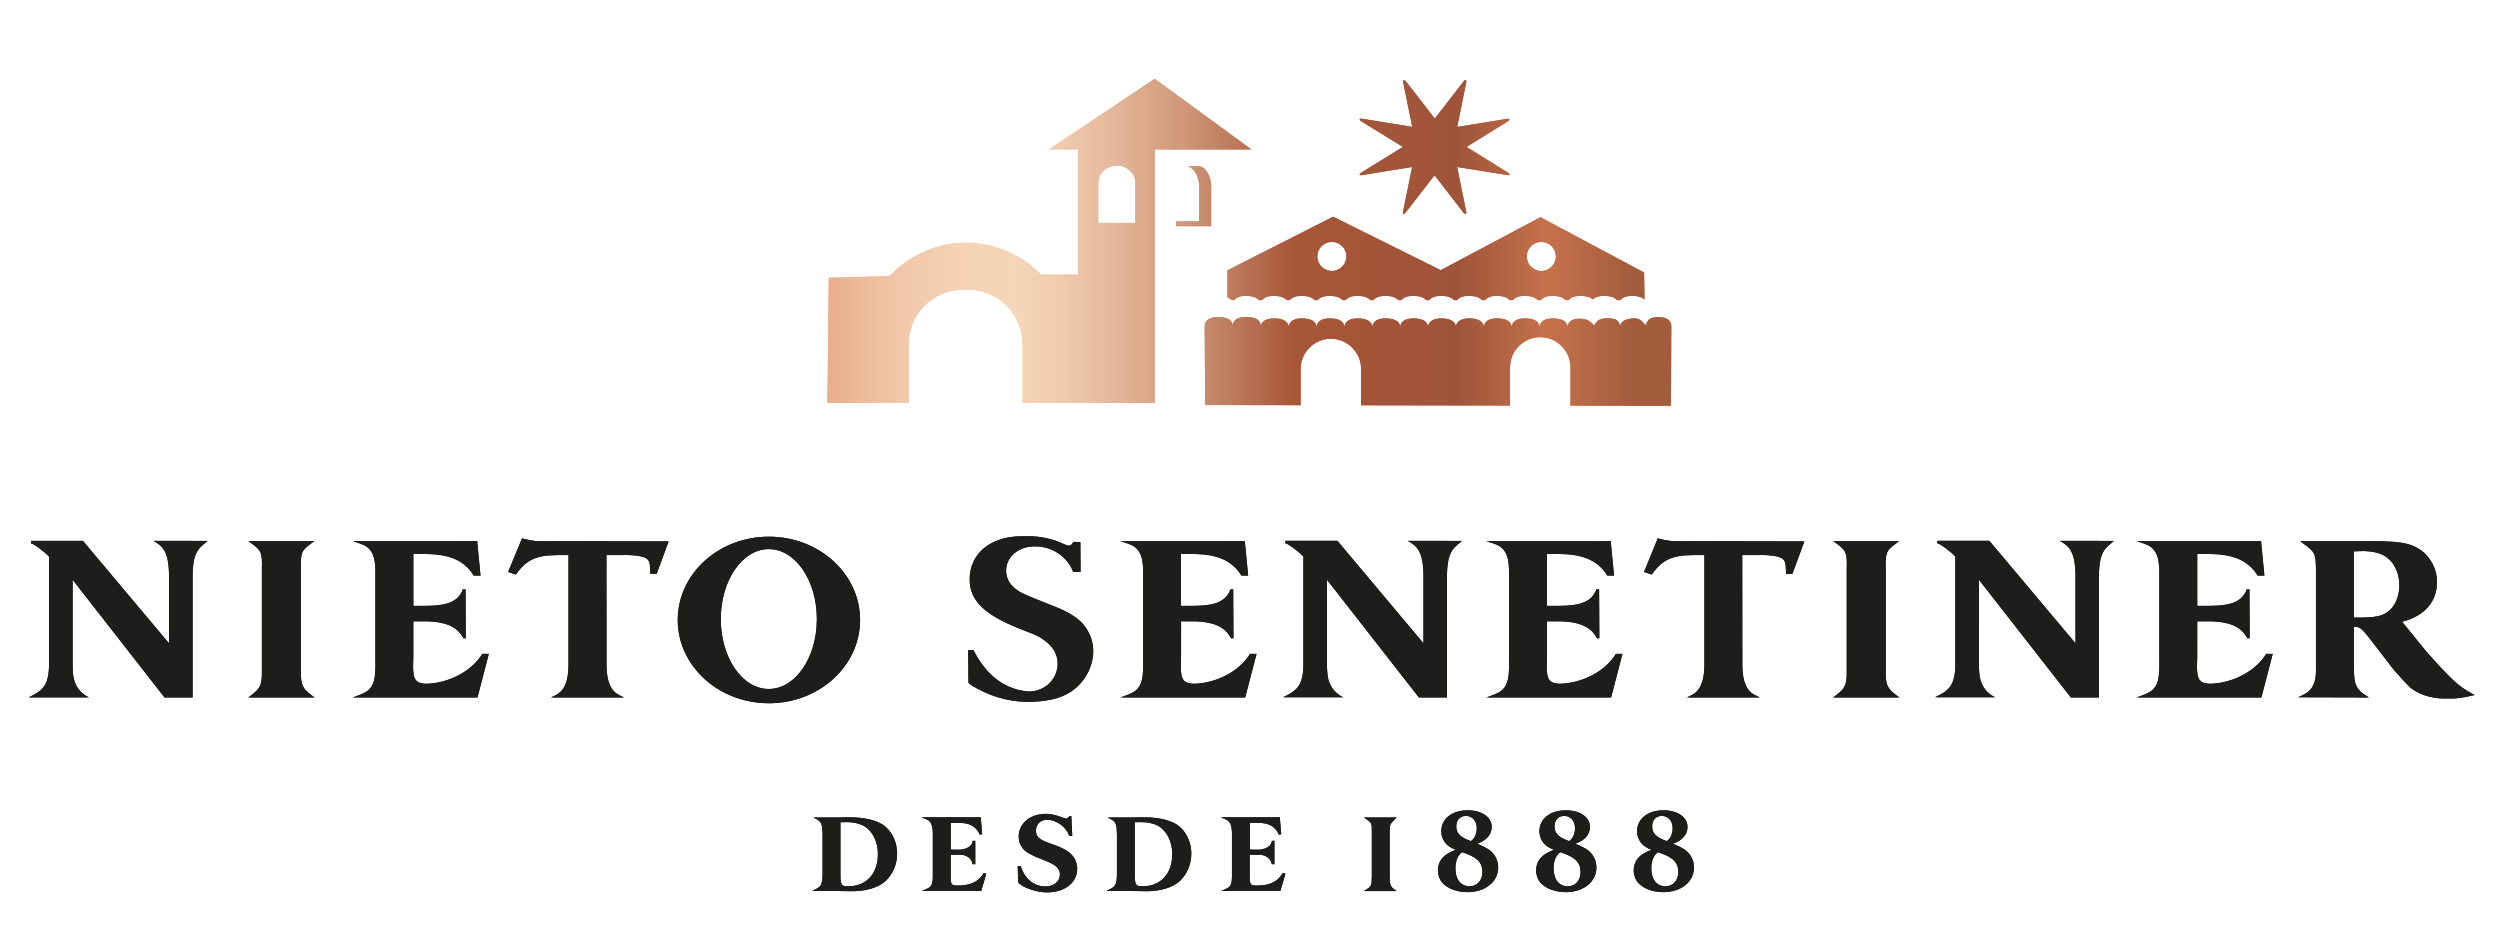 <?xml version="1.0" encoding="utf-8"?>
<!-- Generator: Adobe Illustrator 24.1.0, SVG Export Plug-In . SVG Version: 6.00 Build 0)  -->
<svg version="1.1" id="Capa_1" xmlns="http://www.w3.org/2000/svg" xmlns:xlink="http://www.w3.org/1999/xlink" x="0px" y="0px"
	 viewBox="0 0 297.76 112.94" style="enable-background:new 0 0 297.76 112.94;" xml:space="preserve">
<style type="text/css">
	.st0{clip-path:url(#SVGID_3_);fill:url(#SVGID_4_);}
	.st1{clip-path:url(#SVGID_6_);fill:#1D1D1B;}
</style>
<g>
	<defs>
		<path id="SVGID_1_" d="M146.81,38.77c-0.04-0.66-0.67-1.02-1.75-1.02c-1.01,0-1.58,0.41-1.58,1.11c0,0.13,0.06,9.38,0.06,9.38
			l11.37,0.02v-4.31c0-1.98,1.62-3.6,3.6-3.6c1.98,0,3.6,1.62,3.6,3.6v4.32l17.74,0.03v-4.54c0-1.98,1.62-3.6,3.6-3.6
			c1.98,0,3.6,1.62,3.6,3.6v4.55l11.97,0.02c0,0,0.04-9.15,0.04-9.49c0-0.7-0.58-1.11-1.69-1.07c-1.19,0.04-1.14,0.62-1.38,0.96
			c-0.3-0.23-0.46-0.88-1.47-0.81c-0.94,0.07-1.5,0.36-1.57,0.98h-0.01c-0.06-0.63-0.36-1.06-1.74-0.98
			c-0.97,0.05-1.1,0.53-1.35,0.85c-0.27-0.33-0.6-0.7-1.34-0.79c-1.14-0.14-1.74,0.3-1.81,0.92h-0.01
			c-0.06-0.63-0.69-0.98-1.74-0.98c-0.94,0-1.5,0.36-1.57,0.98h-0.01c-0.06-0.63-0.69-0.98-1.75-0.98c-0.94,0-1.5,0.36-1.57,0.98
			h-0.01c-0.07-0.63-0.69-0.98-1.74-0.98c-0.95,0-1.5,0.36-1.57,0.98h-0.01c-0.06-0.63-0.69-0.98-1.74-0.98
			c-0.95,0-1.5,0.36-1.57,0.98h-0.01c-0.07-0.63-0.69-0.98-1.74-0.98c-0.94,0-1.5,0.36-1.57,0.98h-0.01
			c-0.06-0.63-0.69-0.98-1.74-0.98c-0.95,0-1.5,0.36-1.57,0.98h-0.01c-0.06-0.63-0.69-0.98-1.74-0.98c-0.94,0-1.5,0.36-1.57,0.98
			h-0.01c-0.07-0.63-0.69-0.98-1.74-0.98c-0.95,0-1.5,0.36-1.57,0.98h-0.01c-0.07-0.63-0.69-0.98-1.74-0.98
			c-0.95,0-1.5,0.36-1.57,0.98h-0.01c-0.07-0.63-0.69-0.98-1.74-0.98c-0.94,0-1.5,0.36-1.57,0.98h-0.01
			c-0.07-0.63-0.69-0.98-1.75-0.98c-0.94,0-1.5,0.36-1.57,0.98h0c0-0.02,0.01-0.04,0.01-0.06c0-0.7-0.64-1.09-1.76-1.09
			C147.42,37.75,146.86,38.12,146.81,38.77 M156.9,30.54c0-0.96,0.78-1.73,1.73-1.73c0.96,0,1.73,0.77,1.73,1.73
			c0,0.96-0.77,1.73-1.73,1.73C157.67,32.27,156.9,31.5,156.9,30.54 M183.23,32.24c-0.94-0.19-1.54-1.1-1.35-2.04
			c0.19-0.94,1.1-1.54,2.04-1.35c0.94,0.19,1.54,1.1,1.35,2.04c-0.17,0.82-0.89,1.39-1.69,1.39
			C183.46,32.27,183.35,32.26,183.23,32.24 M146.19,32.2v3.2c0.56,0.37,0.6,0.35,0.66,0.35h0.14c0.25-0.33,0.72-0.51,1.39-0.51
			c0.75,0,1.28,0.18,1.55,0.51h0.38c0.25-0.33,0.72-0.51,1.39-0.51c0.75,0,1.28,0.18,1.55,0.51h0.38c0.24-0.33,0.72-0.51,1.39-0.51
			c0.75,0,1.28,0.18,1.55,0.51h0.38c0.25-0.33,0.72-0.51,1.39-0.51c0.75,0,1.28,0.18,1.55,0.51h0.38c0.25-0.33,0.72-0.51,1.39-0.51
			c0.75,0,1.28,0.18,1.55,0.51h0.38c0.25-0.33,0.72-0.51,1.39-0.51c0.75,0,1.28,0.18,1.55,0.51h0.38c0.25-0.33,0.72-0.51,1.39-0.51
			c0.75,0,1.28,0.18,1.55,0.51h0.38c0.25-0.33,0.72-0.51,1.39-0.51c0.75,0,1.28,0.18,1.55,0.51h0.38c0.25-0.33,0.72-0.51,1.39-0.51
			c0.75,0,1.28,0.18,1.55,0.51h0.38c0.25-0.33,0.72-0.51,1.39-0.51c0.75,0,1.28,0.18,1.55,0.51h0.38c0.25-0.33,0.72-0.51,1.39-0.51
			c0.75,0,1.28,0.18,1.55,0.51h0.38c0.25-0.33,0.72-0.51,1.39-0.51c0.75,0,1.28,0.18,1.55,0.51h0.38c0.25-0.33,0.72-0.51,1.39-0.51
			c0.69,0,1.2,0.15,1.49,0.43c0.26-0.28,0.71-0.43,1.32-0.43c0.75,0,1.28,0.18,1.55,0.51H193c0.25-0.33,0.72-0.51,1.39-0.51
			c0.7,0,1.2,0.16,1.48,0.45l-0.05-3.23l-12.35-6.59l-11.87,6.31l-12.82-6.37L146.19,32.2z M141.53,19.82
			c0.74,0.26,1.29,1.24,1.29,2.4v4.15h-2.76v0.57h4.2v-0.06v-0.5v-4.15c0-1.36-0.75-2.47-1.67-2.47
			C142.46,19.76,141.66,19.78,141.53,19.82 M174.43,9.58c-0.03,0.02-0.06,0.05-0.09,0.09l-3.45,4.46l-3.46-4.46
			c-0.04-0.04-0.08-0.06-0.11-0.08c-0.03-0.02-0.06-0.03-0.09-0.05h-0.05l-0.08,0.13l0.02,0.11l1.08,5.33l-6.11-0.99l-0.13,0.04
			l-0.03,0.08c0.02,0.04,0.04,0.07,0.06,0.1c0.03,0.03,0.05,0.06,0.09,0.08l5.01,3.08l-5.01,3.09c-0.03,0.02-0.05,0.04-0.08,0.07
			c-0.03,0.03-0.05,0.07-0.07,0.12v0.03l0.15,0.07l6.11-0.99l-1.11,5.45l0.02,0.11l0.1,0.02c0.04-0.01,0.08-0.03,0.12-0.06
			c0.04-0.03,0.06-0.05,0.08-0.07l3.46-4.47l3.45,4.47c0.02,0.03,0.05,0.06,0.09,0.08c0.03,0.02,0.08,0.04,0.13,0.06h0.05l0.08-0.14
			l-1.11-5.45l5.97,0.96l0.12,0.02l0.13-0.02l0.03-0.09c-0.02-0.03-0.04-0.06-0.06-0.08c-0.02-0.03-0.05-0.06-0.09-0.09l-4.99-3.09
			l4.99-3.08c0.03-0.02,0.07-0.05,0.09-0.08c0.03-0.04,0.05-0.07,0.06-0.1V14.2l-0.15-0.07l-0.12,0.02l-5.97,0.97l1.08-5.33
			l0.02-0.11l-0.05-0.11l-0.08-0.02C174.5,9.55,174.45,9.56,174.43,9.58 M130.82,21.77c0-1.12,0.99-2.04,2.2-2.04
			c1.21,0,2.2,0.92,2.2,2.04v4.78h-4.41V21.77z M124.9,17.8h3.49v14.9h-4.4c-2.26-2.33-5.42-3.79-8.93-3.79
			c-3.59,0-6.81,1.53-9.08,3.96l-7.27,0.21l-0.16,14.9h9.68v-7c0-3.56,2.91-6.47,6.47-6.47h0.61c3.56,0,6.47,2.91,6.47,6.47v7h15.75
			V32.57v-3.91V17.8h11.51l-11.51-8.42L124.9,17.8z"/>
	</defs>
	<linearGradient id="SVGID_2_" gradientUnits="userSpaceOnUse" x1="98.547" y1="28.853" x2="199.06" y2="28.853">
		<stop  offset="0" style="stop-color:#E8AD8C"/>
		<stop  offset="0.024" style="stop-color:#EBB595"/>
		<stop  offset="0.088" style="stop-color:#F1C7A9"/>
		<stop  offset="0.154" style="stop-color:#F5D2B4"/>
		<stop  offset="0.222" style="stop-color:#F6D5B8"/>
		<stop  offset="0.268" style="stop-color:#F1CDB0"/>
		<stop  offset="0.34" style="stop-color:#E4B79A"/>
		<stop  offset="0.427" style="stop-color:#CE9476"/>
		<stop  offset="0.527" style="stop-color:#B06345"/>
		<stop  offset="0.552" style="stop-color:#A85638"/>
		<stop  offset="0.746" style="stop-color:#9F5439"/>
		<stop  offset="0.853" style="stop-color:#C5724B"/>
		<stop  offset="0.955" style="stop-color:#A35D3D"/>
		<stop  offset="1" style="stop-color:#A35D3D"/>
	</linearGradient>
	<use xlink:href="#SVGID_1_"  style="overflow:visible;fill:url(#SVGID_2_);"/>
	<clipPath id="SVGID_3_">
		<use xlink:href="#SVGID_1_"  style="overflow:visible;"/>
	</clipPath>
	<linearGradient id="SVGID_4_" gradientUnits="userSpaceOnUse" x1="98.547" y1="28.853" x2="199.06" y2="28.853">
		<stop  offset="0" style="stop-color:#E8AD8C"/>
		<stop  offset="0.024" style="stop-color:#EBB595"/>
		<stop  offset="0.088" style="stop-color:#F1C7A9"/>
		<stop  offset="0.154" style="stop-color:#F5D2B4"/>
		<stop  offset="0.222" style="stop-color:#F6D5B8"/>
		<stop  offset="0.268" style="stop-color:#F1CDB0"/>
		<stop  offset="0.34" style="stop-color:#E4B79A"/>
		<stop  offset="0.427" style="stop-color:#CE9476"/>
		<stop  offset="0.527" style="stop-color:#B06345"/>
		<stop  offset="0.552" style="stop-color:#A85638"/>
		<stop  offset="0.746" style="stop-color:#9F5439"/>
		<stop  offset="0.853" style="stop-color:#C5724B"/>
		<stop  offset="0.955" style="stop-color:#A35D3D"/>
		<stop  offset="1" style="stop-color:#A35D3D"/>
	</linearGradient>
	<rect x="98.55" y="9.38" class="st0" width="100.51" height="38.94"/>
</g>
<g>
	<defs>
		<path id="SVGID_5_" d="M109.79,97.36l0.58,0.24c0.5,0.21,0.7,0.65,0.73,1.59v5.15c0,1.03-0.18,1.29-0.73,1.53l-0.55,0.24h7.05
			l0.6-2.05l-0.3-0.09l-0.05,0.08c-0.58,0.96-1.55,1.42-2.98,1.42c-0.84,0-0.91-0.03-0.91-1.25v-2.41h0.8l0.24-0.01
			c0.76-0.04,1.43,0.41,1.55,1.03l0.02,0.1h0.32v-2.79h-0.3l-0.02,0.1c-0.04,0.19-0.1,0.32-0.21,0.44
			c-0.31,0.32-0.84,0.52-1.38,0.52l-1.01-0.01v-3.18h0.93c1.3-0.01,2.03,0.38,2.49,1.32l0.04,0.08l0.28-0.05l-0.17-2.02H109.79z
			 M145.42,97.36L146,97.6c0.5,0.21,0.7,0.66,0.73,1.59v5.15c0,0.97-0.14,1.27-0.73,1.53l-0.55,0.24h7.05l0.6-2.05l-0.31-0.09
			l-0.05,0.08c-0.57,0.96-1.55,1.42-2.98,1.42c-0.84,0-0.91-0.03-0.91-1.25v-2.41h0.8l0.24-0.01c0.76-0.04,1.43,0.41,1.56,1.03
			l0.02,0.1h0.32v-2.79h-0.3l-0.02,0.1c-0.04,0.19-0.11,0.32-0.21,0.44c-0.31,0.32-0.84,0.52-1.38,0.52l-1.02-0.01v-3.18h0.93
			c1.3-0.02,2.03,0.38,2.49,1.32l0.04,0.08l0.28-0.05l-0.17-2.02H145.42z M162.44,97.36l0.33,0.23c0.58,0.4,0.62,0.48,0.62,1.34
			v5.45c-0.01,1.07-0.09,1.2-0.59,1.52l-0.36,0.23h3.91l-0.32-0.23c-0.41-0.3-0.52-0.6-0.51-1.43v-5.6c0.02-0.65,0.04-0.7,0.54-1.22
			l0.29-0.29H162.44z M100.1,104.19v-6.26l0.72-0.01c0.78-0.01,1.51,0.15,2.07,0.45c1.03,0.59,1.67,1.88,1.67,3.36
			c0,2.33-1.38,3.83-3.52,3.83C100.25,105.57,100.1,105.46,100.1,104.19 M100.15,97.36h-3.27l0.41,0.23
			c0.55,0.32,0.65,0.58,0.68,1.75v4.87c-0.04,1.08-0.16,1.35-0.77,1.67l-0.46,0.24h2.95l1.8,0.03c1.71,0,3.16-0.45,3.99-1.22
			c0.87-0.83,1.37-2.01,1.37-3.26c0-1.63-0.87-3.12-2.17-3.7c-0.91-0.41-2.04-0.62-3.36-0.62C101,97.34,100.65,97.34,100.15,97.36
			 M135.16,104.19v-6.26l0.72-0.01c0.78-0.01,1.52,0.15,2.07,0.45c1.03,0.59,1.67,1.88,1.67,3.36c0,2.33-1.38,3.83-3.52,3.83
			C135.31,105.57,135.16,105.46,135.16,104.19 M135.21,97.36h-3.27l0.41,0.23c0.55,0.32,0.65,0.58,0.68,1.75v4.87
			c-0.04,1.08-0.16,1.35-0.78,1.67l-0.46,0.24h2.95l1.8,0.03c1.71,0,3.16-0.45,3.99-1.22c0.87-0.83,1.36-2.01,1.36-3.26
			c0-1.63-0.87-3.12-2.17-3.7c-0.91-0.41-2.03-0.62-3.36-0.62C136.07,97.34,135.71,97.34,135.21,97.36 M121.33,99.65
			c0,0.55,0.16,1,0.51,1.43c0.37,0.44,1.02,0.8,2.31,1.29c1.58,0.59,2.09,1.03,2.09,1.77c0,0.84-0.72,1.44-1.71,1.44
			c-1.35,0-2.45-0.88-2.93-2.35l-0.03-0.09h-0.36l0.06,1.96l0.03,0.04c0.52,0.59,2.18,1.15,3.4,1.15c2.12,0,3.6-1.16,3.6-2.81
			c0-0.64-0.22-1.2-0.66-1.68c-0.44-0.47-1.21-0.89-2.35-1.27c-1.62-0.54-1.9-0.89-1.9-1.62c0-0.76,0.54-1.27,1.34-1.27
			c1.07,0,2.23,0.83,2.59,1.84l0.03,0.09l0.36-0.03l-0.11-2.35h-0.21l-0.01,0.01c-0.2,0.25-0.3,0.3-0.42,0.3
			c-0.06,0-0.12-0.02-0.35-0.11c-0.86-0.33-1.45-0.46-2.11-0.46C122.65,96.96,121.33,98.09,121.33,99.65 M173.35,103.45
			c0-0.9,0.27-1.58,0.79-1.95c1.76,0.56,2.42,1.2,2.42,2.37c0,0.99-0.63,1.69-1.52,1.69C174,105.56,173.35,104.75,173.35,103.45
			 M173.45,98.43c0-0.76,0.45-1.25,1.15-1.25c0.76,0,1.29,0.6,1.29,1.47c0,0.66-0.26,1.24-0.7,1.53
			C173.93,99.73,173.45,99.25,173.45,98.43 M171.66,99.01c0,0.71,0.35,1.4,0.92,1.79l0,0c0.26,0.17,0.48,0.29,0.8,0.41
			c-0.36,0.15-0.55,0.24-0.79,0.37c-0.86,0.44-1.33,1.18-1.33,2.09c0,0.57,0.22,1.15,0.57,1.52c0.64,0.67,1.75,1.07,2.95,1.07
			c2.12,0,3.66-1.23,3.66-2.93c0-0.62-0.2-1.18-0.59-1.66c-0.36-0.44-0.85-0.74-1.92-1.18c1.11-0.38,1.74-1.09,1.74-2
			c0-1.16-1.17-1.98-2.86-1.98C172.93,96.51,171.66,97.52,171.66,99.01 M185.04,103.45c0-0.9,0.27-1.58,0.79-1.95
			c1.76,0.56,2.42,1.2,2.42,2.37c0,0.99-0.62,1.69-1.52,1.69C185.69,105.56,185.04,104.75,185.04,103.45 M185.15,98.43
			c0-0.76,0.45-1.25,1.15-1.25c0.76,0,1.29,0.6,1.29,1.47c0,0.66-0.27,1.24-0.69,1.53C185.62,99.73,185.15,99.25,185.15,98.43
			 M183.35,99.01c0,0.71,0.35,1.4,0.92,1.79v0c0.26,0.17,0.48,0.29,0.81,0.41c-0.36,0.15-0.55,0.24-0.79,0.37
			c-0.86,0.44-1.33,1.18-1.33,2.09c0,0.57,0.22,1.15,0.57,1.52c0.65,0.67,1.75,1.07,2.95,1.07c2.12,0,3.66-1.23,3.66-2.93
			c0-0.62-0.2-1.18-0.59-1.66c-0.36-0.44-0.85-0.74-1.92-1.18c1.11-0.38,1.74-1.09,1.74-2c0-1.16-1.18-1.98-2.86-1.98
			C184.62,96.51,183.35,97.52,183.35,99.01 M196.68,103.45c0-0.9,0.27-1.58,0.79-1.95c1.76,0.56,2.42,1.2,2.42,2.37
			c0,0.99-0.63,1.69-1.52,1.69C197.32,105.56,196.68,104.75,196.68,103.45 M196.78,98.43c0-0.76,0.45-1.25,1.15-1.25
			c0.76,0,1.29,0.6,1.29,1.47c0,0.66-0.26,1.24-0.7,1.53C197.25,99.73,196.78,99.25,196.78,98.43 M194.98,99.01
			c0,0.71,0.35,1.4,0.92,1.79l0,0c0.26,0.17,0.48,0.29,0.8,0.41c-0.36,0.15-0.55,0.24-0.79,0.37c-0.86,0.44-1.33,1.18-1.33,2.09
			c0,0.57,0.22,1.15,0.57,1.52c0.65,0.67,1.75,1.07,2.95,1.07c2.12,0,3.66-1.23,3.66-2.93c0-0.62-0.2-1.18-0.59-1.66
			c-0.36-0.44-0.85-0.74-1.92-1.18c1.11-0.38,1.74-1.09,1.74-2c0-1.16-1.17-1.98-2.86-1.98C196.26,96.51,194.98,97.52,194.98,99.01
			 M36.66,64.45h-3.08h-0.13h-3.08h-0.78l0.37,0.27c1.17,0.85,1.28,1.13,1.23,3.04v12.43c0,1.37-0.22,1.84-1.26,2.61l-0.36,0.27
			h0.78h3.1h0.13h3.1h0.78L37.1,82.8c-1.04-0.77-1.26-1.23-1.26-2.61V67.76c-0.05-1.91,0.06-2.19,1.23-3.04l0.37-0.27H36.66z
			 M225.42,64.45h-3.08h-0.13h-3.08h-0.78l0.37,0.27c1.17,0.85,1.29,1.13,1.23,3.04v12.43c0,1.37-0.22,1.84-1.26,2.61l-0.36,0.27
			h0.78h3.1h0.13h3.1h0.78l-0.36-0.27c-1.04-0.77-1.26-1.23-1.26-2.61V67.76c-0.05-1.91,0.06-2.19,1.23-3.04l0.37-0.27H225.42z
			 M280.35,65.67c0.34-0.01,0.8-0.03,1.19-0.04c1.28,0.04,2.28,0.33,2.88,0.87c0.84,0.69,1.35,1.88,1.35,3.19
			c0,1.35-0.5,2.52-1.35,3.16c-0.7,0.55-1.56,0.71-3.68,0.71h-0.39V65.67z M281.38,64.45h-6.66h-0.78l0.37,0.27
			c1.4,1.02,1.48,1.18,1.53,2.91v12.24c0,1.38-0.36,2.34-1.53,2.9l-0.59,0.28h0.78l7.19,0.02h0.46l-0.72-0.46
			c-1.01-0.81-1.05-1.47-1.08-3.35v-4.61h0.13c0.65,0.03,0.93,0.31,2.04,1.76l2.58,3.35c0.16,0.21,1.66,1.85,1.89,2.06
			c0.97,0.85,2.55,1.38,4.14,1.38c0.16,0,0.31,0,0.46-0.01c0.11,0.01,0.21,0.01,0.32,0.01c0.72,0,1.27-0.07,2.45-0.33l0.38-0.09
			l-0.35-0.19c-1.58-0.86-2.5-1.71-5.43-5.02l-2.85-3.51c2.68-0.71,4.15-2.39,4.15-4.76c0-1.56-0.81-3.05-2.1-3.89
			c-1.18-0.76-2.42-0.96-6.02-0.96H281.38z M54.17,64.45h-0.78h-10.6h-0.78l0.88,0.29c1.29,0.42,1.8,1.31,1.82,3.19v10.54
			c0.08,2.9-0.28,3.71-1.91,4.31l-0.77,0.29h0.78h14.06l1.35-5.19h-0.78c-1.25,2.08-4.04,3.51-6.69,3.56
			c-1.25-0.05-1.55-0.5-1.55-2.1l0.03-1.13V74h0.76h0.78h0.04c2.01,0.05,3.62,0.51,4.38,2.02h0.29l-0.03-5.83h-0.32
			c-0.57,1.58-2.09,1.95-4.37,1.97h-0.53h-1v-6.18h1.49c2.67,0.03,4.55,0.68,5.71,2.58h0.8l-0.4-4.13
			C56.83,64.43,55.44,64.5,54.17,64.45 M145.61,64.45h-0.78h-10.6h-0.78l0.88,0.29c1.29,0.42,1.8,1.31,1.82,3.19v10.54
			c0.08,2.9-0.28,3.71-1.91,4.31l-0.77,0.29h0.78h14.06l1.35-5.19h-0.78c-1.25,2.08-4.04,3.51-6.69,3.56
			c-1.25-0.05-1.55-0.5-1.55-2.1l0.03-1.13V74h0.75h0.78h0.04c2.01,0.05,3.62,0.51,4.38,2.02h0.29l-0.03-5.83h-0.32
			c-0.57,1.58-2.09,1.95-4.37,1.97h-0.53h-1v-6.18h1.49c2.67,0.03,4.55,0.68,5.71,2.58h0.8l-0.4-4.13
			C148.28,64.43,146.89,64.5,145.61,64.45 M189.19,64.45h-0.78h-10.6h-0.78l0.88,0.29c1.29,0.42,1.8,1.31,1.82,3.19v10.54
			c0.08,2.9-0.28,3.71-1.91,4.31l-0.77,0.29h0.78h14.06l1.35-5.19h-0.78c-1.25,2.08-4.04,3.51-6.69,3.56
			c-1.25-0.05-1.55-0.5-1.55-2.1l0.03-1.13V74h0.75h0.78h0.04c2.01,0.05,3.62,0.51,4.38,2.02h0.29l-0.03-5.83h-0.32
			c-0.57,1.58-2.09,1.95-4.37,1.97h-0.53h-1v-6.18h1.49c2.67,0.03,4.54,0.68,5.71,2.58h0.8l-0.4-4.13
			C191.85,64.43,190.47,64.5,189.19,64.45 M266.63,64.45h-0.78h-10.6h-0.78l0.88,0.29c1.29,0.42,1.8,1.31,1.83,3.19v10.54
			c0.08,2.9-0.28,3.71-1.91,4.31l-0.77,0.29h0.78h14.06l1.35-5.19h-0.78c-1.25,2.08-4.04,3.51-6.69,3.56
			c-1.25-0.05-1.55-0.5-1.55-2.1l0.03-1.13V74h0.76h0.78h0.04c2.01,0.05,3.62,0.51,4.38,2.02h0.29l-0.03-5.83h-0.32
			c-0.57,1.58-2.09,1.95-4.37,1.97h-0.53h-1v-6.18h1.49c2.67,0.03,4.54,0.68,5.71,2.58h0.8l-0.4-4.13
			C269.29,64.43,267.9,64.5,266.63,64.45 M22.93,64.42h-3.86h-0.78l0.43,0.27c0.98,0.62,1.36,1.61,1.41,3.64v8.29L9.88,64.42H9.1
			H4.48H3.7l-0.02,0.29c0.31,0.04,1.5,0.89,2.16,1.59v13.06c-0.05,1.87-0.52,2.73-1.87,3.42l-0.55,0.28h0.78h6.39
			c-0.75-0.34-1.35-0.96-1.64-1.73c-0.2-0.44-0.28-1.02-0.3-1.97V69.05l10.9,13.96l0.04,0.06h0.78h1.79h0.78V68.43
			c0.05-1.87,0.33-2.84,1.29-3.58l0.5-0.42H22.93z M172.33,64.42h-3.86h-0.78l0.43,0.27c0.98,0.62,1.36,1.61,1.42,3.64v8.29
			l-10.25-12.21h-0.78h-4.63h-0.78l-0.02,0.29c0.31,0.04,1.5,0.89,2.16,1.59v13.06c-0.05,1.87-0.53,2.73-1.87,3.42l-0.55,0.28h0.78
			h6.39c-0.75-0.34-1.34-0.96-1.64-1.73c-0.2-0.44-0.28-1.02-0.3-1.97V69.05l10.9,13.96l0.04,0.06h0.78h1.79h0.78V68.43
			c0.05-1.87,0.33-2.84,1.29-3.58l0.49-0.42H172.33z M249.99,64.42h-3.86h-0.78l0.43,0.27c0.98,0.62,1.36,1.61,1.42,3.64v8.29
			l-10.26-12.21h-0.78h-4.63h-0.78l-0.02,0.29c0.31,0.04,1.5,0.89,2.16,1.59v13.06c-0.05,1.87-0.53,2.73-1.87,3.42l-0.55,0.28h0.78
			h6.39c-0.75-0.34-1.35-0.96-1.64-1.73c-0.2-0.44-0.28-1.02-0.3-1.97V69.05l10.9,13.96l0.04,0.06h0.78h1.79h0.78V68.43
			c0.05-1.87,0.33-2.84,1.29-3.58l0.49-0.42H249.99z M60.52,68.12l0.92,0.31c1.6-2.31,3.21-2.32,5.9-2.32h0.37v13.07
			c0,1.93-0.49,3.11-1.51,3.61l-0.57,0.28h0.78h3.81h3.32h0.78l-0.57-0.28c-1.02-0.5-1.51-1.68-1.51-3.61l-0.01-13.07h1.06h0.78
			c0.1,0,0.55,0,0.65-0.01c0.97,0.03,2.03,0.15,2.39,0.51c0.32,0.31,0.32,0.78,0.34,1.74h0.76l1.43-3.87l-12.47-0.03h-0.78
			l-1.67,0.02c-1.34,0.04-2.54-0.36-2.54-0.36L60.52,68.12z M195.81,68.12l0.92,0.31c1.6-2.31,3.21-2.32,5.9-2.32h0.37v13.07
			c0,1.93-0.49,3.11-1.51,3.61l-0.57,0.28h0.78h3.81h3.32h0.78l-0.58-0.28c-1.02-0.5-1.51-1.68-1.51-3.61l-0.01-13.07h1.06h0.78
			c0.1,0,0.55,0,0.64-0.01c0.97,0.03,2.03,0.15,2.39,0.51c0.32,0.31,0.32,0.78,0.34,1.74h0.76l1.43-3.87l-12.48-0.03h-0.78
			l-1.67,0.02c-1.34,0.04-2.53-0.36-2.53-0.36L195.81,68.12z M85.85,73.73c0-4.6,2.56-8.33,5.72-8.33c3.16,0,5.72,3.73,5.72,8.33
			c0,4.6-2.56,8.33-5.72,8.33C88.41,82.07,85.85,78.34,85.85,73.73 M80.72,73.84c0,5.48,4.86,9.92,10.86,9.92
			c6,0,10.86-4.44,10.86-9.92c0-5.48-4.86-9.92-10.86-9.92C85.58,63.92,80.72,68.36,80.72,73.84 M121.69,63.87
			c-3.71,0-6.2,2.06-6.2,5.13c0,2.53,1.71,4.2,6.09,5.94l0.37,0.14c1.52,0.59,1.58,0.62,2.08,0.94c1.3,0.83,1.94,1.81,1.94,3.01
			c0,1.82-1.46,3.32-3.41,3.33c-3.7-0.24-5.69-3.06-6.61-4.93h-0.64l0.04,3.9l0.05,0.04c0.28,0.25,0.5,0.39,0.96,0.63
			c2.2,1.2,4.41,1.65,6.49,1.59c2.28-0.07,4-0.54,5.27-1.63c1.29-1.09,2.09-2.77,2.09-4.38c0-1.04-0.31-2-0.91-2.86
			c-0.66-0.98-1.87-1.78-3.81-2.53c-3.91-1.55-4.05-1.61-4.8-2.29c-0.52-0.44-0.86-1.2-0.86-1.92c0-1.49,1.18-2.63,2.78-2.86
			c2.75-0.35,4.69,1.45,5.2,2.99h0.89l-0.02-3.55l-0.84-0.02l-0.05,0.08c-0.11,0.18-0.29,0.52-0.78,0.3
			c-0.11-0.04-0.24-0.09-0.41-0.17c-1.24-0.58-2.7-0.89-4.13-0.89H121.69z"/>
	</defs>
	<use xlink:href="#SVGID_5_"  style="overflow:visible;fill:#1D1D1B;"/>
	<clipPath id="SVGID_6_">
		<use xlink:href="#SVGID_5_"  style="overflow:visible;"/>
	</clipPath>
	<rect x="3.41" y="63.87" class="st1" width="291.35" height="42.42"/>
</g>
</svg>
